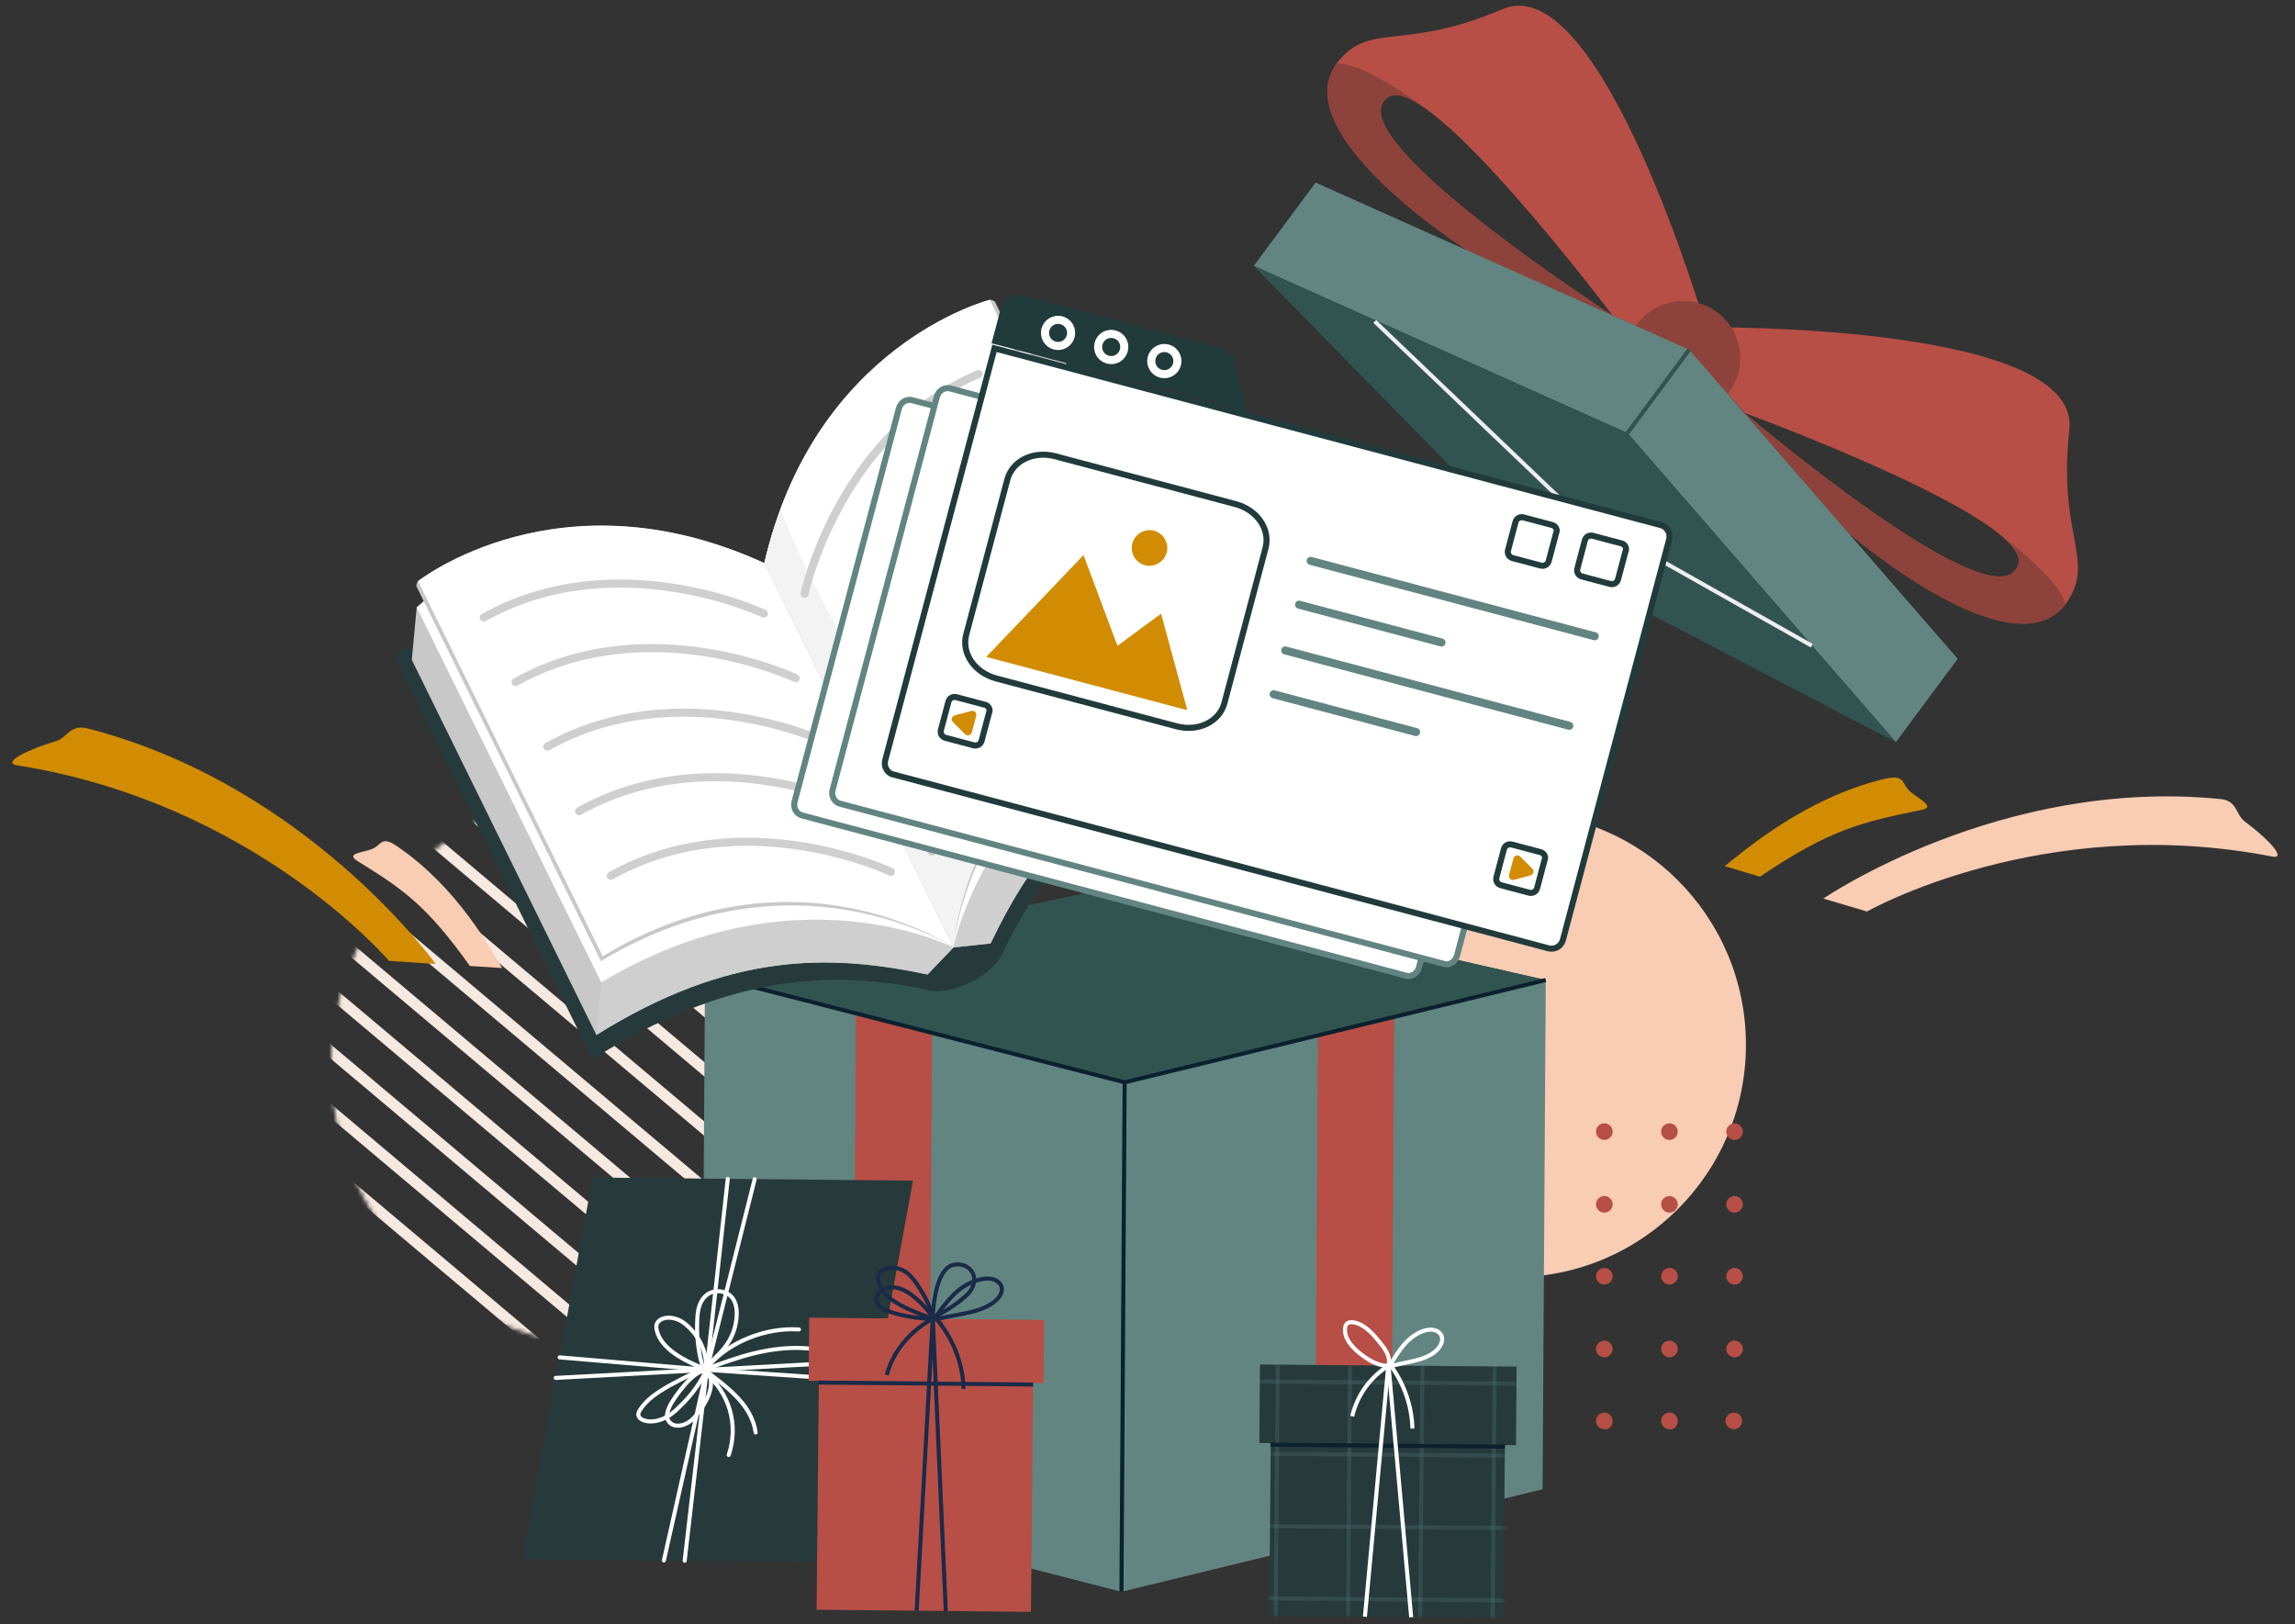 <?xml version="1.0" encoding="UTF-8"?> <svg xmlns="http://www.w3.org/2000/svg" width="568" height="402" viewBox="0 0 568 402" fill="none"><rect x="0" y="0" width="568" height="402" fill="#333333" stroke="none"/><g clip-path="url(#clip0_4018_1383)"><mask id="mask0_4018_1383" style="mask-type:alpha" maskUnits="userSpaceOnUse" x="82" y="195" width="139" height="139"><circle cx="69.03" cy="69.03" r="68.53" transform="matrix(-1 0 0 1 220.061 195)" fill="#D9D9D9" stroke="#D18C03"></circle></mask><g mask="url(#mask0_4018_1383)"><line y1="-1.5" x2="254.205" y2="-1.5" transform="matrix(-0.765 -0.644 -0.907 0.422 283.381 226.012)" stroke="#F6E9E1" stroke-width="3"></line><line y1="-1.5" x2="254.205" y2="-1.5" transform="matrix(-0.765 -0.644 -0.907 0.422 281.492 239.111)" stroke="#F6E9E1" stroke-width="3"></line><line y1="-1.5" x2="254.205" y2="-1.5" transform="matrix(-0.765 -0.644 -0.907 0.422 279.602 252.211)" stroke="#F6E9E1" stroke-width="3"></line><line y1="-1.5" x2="254.205" y2="-1.5" transform="matrix(-0.765 -0.644 -0.907 0.422 277.712 265.311)" stroke="#F6E9E1" stroke-width="3"></line><line y1="-1.5" x2="254.205" y2="-1.5" transform="matrix(-0.765 -0.644 -0.907 0.422 275.823 278.41)" stroke="#F6E9E1" stroke-width="3"></line><line y1="-1.5" x2="254.205" y2="-1.5" transform="matrix(-0.765 -0.644 -0.907 0.422 273.932 291.509)" stroke="#F6E9E1" stroke-width="3"></line><line y1="-1.5" x2="254.205" y2="-1.5" transform="matrix(-0.765 -0.644 -0.907 0.422 272.043 304.609)" stroke="#F6E9E1" stroke-width="3"></line><line y1="-1.5" x2="254.205" y2="-1.5" transform="matrix(-0.765 -0.644 -0.907 0.422 270.153 317.708)" stroke="#F6E9E1" stroke-width="3"></line><line y1="-1.5" x2="254.205" y2="-1.5" transform="matrix(-0.765 -0.644 -0.907 0.422 268.263 330.808)" stroke="#F6E9E1" stroke-width="3"></line><line y1="-1.5" x2="254.205" y2="-1.5" transform="matrix(-0.765 -0.644 -0.907 0.422 266.374 343.907)" stroke="#F6E9E1" stroke-width="3"></line><line y1="-1.5" x2="254.205" y2="-1.5" transform="matrix(-0.765 -0.644 -0.907 0.422 264.483 357.007)" stroke="#F6E9E1" stroke-width="3"></line><line y1="-1.5" x2="254.205" y2="-1.5" transform="matrix(-0.765 -0.644 -0.907 0.422 262.594 370.107)" stroke="#F6E9E1" stroke-width="3"></line><line y1="-1.5" x2="254.205" y2="-1.5" transform="matrix(-0.765 -0.644 -0.907 0.422 260.704 383.206)" stroke="#F6E9E1" stroke-width="3"></line><line y1="-1.5" x2="254.205" y2="-1.5" transform="matrix(-0.765 -0.644 -0.907 0.422 258.815 396.306)" stroke="#F6E9E1" stroke-width="3"></line><line y1="-1.5" x2="254.205" y2="-1.5" transform="matrix(-0.765 -0.644 -0.907 0.422 256.925 409.405)" stroke="#F6E9E1" stroke-width="3"></line><line y1="-1.5" x2="254.205" y2="-1.5" transform="matrix(-0.765 -0.644 -0.907 0.422 255.036 422.505)" stroke="#F6E9E1" stroke-width="3"></line><line y1="-1.5" x2="254.205" y2="-1.5" transform="matrix(-0.765 -0.644 -0.907 0.422 253.145 435.604)" stroke="#F6E9E1" stroke-width="3"></line><line y1="-1.5" x2="254.205" y2="-1.5" transform="matrix(-0.765 -0.644 -0.907 0.422 251.256 448.704)" stroke="#F6E9E1" stroke-width="3"></line><line y1="-1.5" x2="254.205" y2="-1.5" transform="matrix(-0.765 -0.644 -0.907 0.422 249.366 461.804)" stroke="#F6E9E1" stroke-width="3"></line><line y1="-1.5" x2="254.205" y2="-1.5" transform="matrix(-0.765 -0.644 -0.907 0.422 247.476 474.903)" stroke="#F6E9E1" stroke-width="3"></line><line y1="-1.5" x2="254.205" y2="-1.5" transform="matrix(-0.765 -0.644 -0.907 0.422 245.586 488.002)" stroke="#F6E9E1" stroke-width="3"></line></g><path d="M374.555 316.11C342.768 316.11 317 290.342 317 258.555C317 226.768 342.768 201 374.555 201C406.342 201 432.11 226.768 432.11 258.555C432.11 290.342 406.342 316.11 374.555 316.11Z" fill="#F9CCB4"></path><path d="M399.123 280.062C399.123 278.937 398.186 278 397.062 278C395.937 278 395 278.937 395 280.062C395 281.186 395.937 282.123 397.062 282.123C398.186 282.123 399.123 281.186 399.123 280.062Z" fill="#B74F46"></path><path d="M399.123 298.053C399.123 296.929 398.186 295.992 397.062 295.992C395.937 295.992 395 296.929 395 298.053C395 299.178 395.937 300.115 397.062 300.115C398.186 300.115 399.123 299.178 399.123 298.053Z" fill="#B74F46"></path><path d="M399.123 315.857C399.123 314.732 398.186 313.795 397.062 313.795C395.937 313.795 395 314.732 395 315.857C395 316.981 395.937 317.918 397.062 317.918C398.186 317.918 399.123 316.981 399.123 315.857Z" fill="#B74F46"></path><path d="M415.24 280.062C415.24 278.937 414.303 278 413.179 278C412.054 278 411.117 278.937 411.117 280.062C411.117 281.186 412.054 282.123 413.179 282.123C414.303 282.123 415.24 281.186 415.24 280.062Z" fill="#B74F46"></path><path d="M415.24 298.053C415.24 296.929 414.303 295.992 413.179 295.992C412.054 295.992 411.117 296.929 411.117 298.053C411.117 299.178 412.054 300.115 413.179 300.115C414.303 300.115 415.24 299.178 415.24 298.053Z" fill="#B74F46"></path><path d="M415.24 315.857C415.24 314.732 414.303 313.795 413.179 313.795C412.054 313.795 411.117 314.732 411.117 315.857C411.117 316.981 412.054 317.918 413.179 317.918C414.303 317.918 415.24 316.981 415.24 315.857Z" fill="#B74F46"></path><path d="M431.357 280.062C431.357 278.937 430.42 278 429.296 278C428.171 278 427.234 278.937 427.234 280.062C427.234 281.186 428.171 282.123 429.296 282.123C430.42 282.123 431.357 281.186 431.357 280.062Z" fill="#B74F46"></path><path d="M431.357 298.053C431.357 296.929 430.42 295.992 429.296 295.992C428.171 295.992 427.234 296.929 427.234 298.053C427.234 299.178 428.171 300.115 429.296 300.115C430.42 300.115 431.357 299.178 431.357 298.053Z" fill="#B74F46"></path><path d="M431.357 315.857C431.357 314.732 430.42 313.795 429.296 313.795C428.171 313.795 427.234 314.732 427.234 315.857C427.234 316.981 428.171 317.918 429.296 317.918C430.42 317.918 431.357 316.981 431.357 315.857Z" fill="#B74F46"></path><path d="M399.123 333.849C399.123 332.724 398.186 331.787 397.062 331.787C395.937 331.787 395 332.724 395 333.849C395 334.973 395.937 335.91 397.062 335.91C398.186 335.91 399.123 334.973 399.123 333.849Z" fill="#B74F46"></path><path d="M415.24 333.849C415.24 332.724 414.303 331.787 413.179 331.787C412.054 331.787 411.117 332.724 411.117 333.849C411.117 334.973 412.054 335.91 413.179 335.91C414.303 335.91 415.24 334.973 415.24 333.849Z" fill="#B74F46"></path><path d="M431.357 333.849C431.357 332.724 430.42 331.787 429.296 331.787C428.171 331.787 427.234 332.724 427.234 333.849C427.234 334.973 428.171 335.91 429.296 335.91C430.42 335.91 431.357 334.973 431.357 333.849Z" fill="#B74F46"></path><path d="M399.123 351.653C399.123 350.528 398.186 349.591 397.062 349.591C395.937 349.591 395 350.528 395 351.653C395 352.777 395.937 353.714 397.062 353.714C398.186 353.901 399.123 352.964 399.123 351.653Z" fill="#B74F46"></path><path d="M415.24 351.653C415.24 350.528 414.303 349.591 413.179 349.591C412.054 349.591 411.117 350.528 411.117 351.653C411.117 352.777 412.054 353.714 413.179 353.714C414.303 353.901 415.24 352.964 415.24 351.653Z" fill="#B74F46"></path><path d="M427.047 351.653C427.047 352.777 427.984 353.714 429.108 353.714C430.233 353.714 431.17 352.777 431.17 351.653C431.17 350.528 430.233 349.591 429.108 349.591C427.984 349.591 427.047 350.528 427.047 351.653Z" fill="#B74F46"></path><path d="M381.778 368.568L277.554 393.943L278.341 267.857L382.565 242.543L381.778 368.568Z" fill="#628581"></path><path d="M277.554 393.943L173.694 367.236L174.482 241.211L278.342 267.857L277.554 393.943Z" fill="#628581"></path><path d="M174.481 241.211L278.341 267.858L382.565 242.544L278.644 218.865L174.481 241.211Z" fill="#325450"></path><path d="M382.565 242.544L278.645 218.865L278.342 267.858L382.565 242.544Z" fill="#325450"></path><path d="M229.894 381.71L211.06 376.865L211.847 250.78L230.681 255.624L229.894 381.71Z" fill="#B74F46"></path><path d="M325.396 382.315L344.291 377.713L345.078 251.627L326.184 256.23L325.396 382.315Z" fill="#B74F46"></path><path d="M174.481 241.211L278.341 267.857L382.565 242.543" stroke="#0B212E" stroke-miterlimit="10"></path><path d="M277.554 393.943L278.341 267.857" stroke="#0B212E" stroke-miterlimit="10"></path><path d="M208.637 386.676L225.957 292.203L146.684 291.416L129.304 385.889L208.637 386.676Z" fill="#273A3B"></path><path d="M180.114 291.779L174.906 339.015L164.308 386.191" stroke="white" stroke-miterlimit="10" stroke-linecap="round"></path><path d="M186.775 291.84L174.905 339.016L169.455 386.252" stroke="white" stroke-miterlimit="10" stroke-linecap="round"></path><path d="M137.54 341.014L174.905 339.016L216.873 341.862" stroke="white" stroke-miterlimit="10" stroke-linecap="round"></path><path d="M138.509 335.927L174.905 339.016L217.782 336.714" stroke="white" stroke-miterlimit="10" stroke-linecap="round"></path><path d="M174.3 338.773C171.756 337.683 169.152 336.533 167.033 335.019C164.853 333.505 163.096 331.567 162.551 329.266C162.37 328.539 162.309 327.752 162.915 327.085C163.52 326.359 164.731 326.056 165.822 326.116C167.638 326.238 169.092 327.146 170.182 328.175C173.21 330.961 174.845 334.595 174.784 338.471" stroke="white" stroke-miterlimit="10" stroke-linecap="round"></path><path d="M173.997 339.319C172.181 339.561 170.485 340.409 168.91 341.196C164.913 343.255 160.735 345.435 158.555 348.705C158.191 349.19 157.888 349.795 158.01 350.28C158.131 350.885 158.736 351.37 159.463 351.552C160.916 352.036 162.733 351.733 164.247 351.067C165.761 350.401 166.972 349.371 168.062 348.281C171.212 345.314 173.634 341.923 175.148 338.35" stroke="white" stroke-miterlimit="10" stroke-linecap="round"></path><path d="M174.966 339.5C177.691 341.559 180.477 343.679 182.717 346.101C184.958 348.523 186.593 351.37 187.017 354.519" stroke="white" stroke-miterlimit="10" stroke-linecap="round"></path><path d="M174.421 339.621C180.598 344.769 182.839 352.641 180.356 360.09" stroke="white" stroke-miterlimit="10" stroke-linecap="round"></path><path d="M175.087 338.712C182.112 336.048 190.893 332.838 200.34 333.747" stroke="white" stroke-miterlimit="10" stroke-linecap="round"></path><path d="M175.632 337.744C180.598 332.051 189.621 328.478 197.736 329.023" stroke="white" stroke-miterlimit="10" stroke-linecap="round"></path><path d="M174.057 338.713C172.786 334.716 172.301 330.356 172.604 325.935C172.725 323.997 173.21 321.817 174.905 320.485C177.025 318.849 180.113 319.516 181.385 321.393C182.657 323.27 182.475 325.874 181.93 328.297C180.84 332.657 177.752 335.564 174.057 338.713Z" stroke="white" stroke-miterlimit="10" stroke-linecap="round"></path><path d="M174.724 339.258C171.575 338.955 166.911 345.859 165.942 347.615C165.458 348.584 165.034 349.553 165.095 350.583C165.155 351.552 165.882 352.521 167.033 352.763C168.123 353.005 169.394 352.642 170.363 352.036C171.332 351.43 172.059 350.643 172.665 349.795C175.026 346.828 176.722 343.315 175.632 340.227" stroke="white" stroke-miterlimit="10" stroke-linecap="round"></path><path d="M202.101 398.388L255.151 398.91L255.808 332.112L202.758 331.591L202.101 398.388Z" fill="#B74F46"></path><path d="M200.131 341.727L258.268 342.299L258.422 326.674L200.284 326.103L200.131 341.727Z" fill="#B74F46"></path><path d="M255.692 342.649L202.581 342.165" stroke="#1A2A48" stroke-miterlimit="10"></path><path d="M230.863 325.935L234.073 398.728" stroke="#1A2A48" stroke-miterlimit="10"></path><path d="M230.863 325.935L226.866 398.667" stroke="#1A2A48" stroke-miterlimit="10"></path><path d="M231.529 325.995C232.862 324.057 234.255 322.18 235.95 320.484C237.646 318.789 239.766 317.396 242.249 316.73C243.278 316.487 244.308 316.306 245.337 316.487C246.367 316.669 247.336 317.275 247.759 318.123C248.365 319.394 247.578 320.908 246.427 321.877C244.005 324.057 240.432 324.724 237.101 325.39C234.981 325.814 232.801 326.177 230.682 326.601" stroke="#1A2A48" stroke-miterlimit="10"></path><path d="M230.984 325.995C230.197 323.391 228.985 320.908 227.471 318.607C226.26 316.79 224.807 314.549 222.263 313.944C220.325 313.459 217.419 314.004 217.297 316.124C217.176 317.88 218.388 319.455 219.72 320.787C222.566 323.694 230.802 326.298 230.802 326.298" stroke="#1A2A48" stroke-miterlimit="10"></path><path d="M231.105 326.237C225.292 329.265 220.992 334.473 219.478 340.287" stroke="#1A2A48" stroke-miterlimit="10"></path><path d="M231.65 326.237C235.89 331.264 238.312 337.441 238.494 343.739" stroke="#1A2A48" stroke-miterlimit="10"></path><path d="M231.105 326.54C231.045 326.54 229.773 324.481 229.652 324.36C228.441 322.907 227.048 321.514 225.473 320.363C224.08 319.394 222.142 318.365 220.204 318.607C218.206 318.849 216.086 320.848 217.176 322.664C217.54 323.27 218.145 323.633 218.812 323.997C222.324 325.753 227.108 326.177 231.105 326.54Z" stroke="#1A2A48" stroke-miterlimit="10"></path><path d="M230.863 325.934C230.863 325.934 231.106 313.701 236.253 312.975C240.613 312.369 243.278 317.093 238.857 320.908C234.436 324.723 230.863 325.934 230.863 325.934Z" stroke="#1A2A48" stroke-miterlimit="10"></path><path d="M314.142 399.963L372.098 400.442L372.556 344.969L314.6 344.491L314.142 399.963Z" fill="#273A3B"></path><path d="M311.673 357.13L375.2 357.655L375.361 338.215L311.834 337.69L311.673 357.13Z" fill="#273A3B"></path><g opacity="0.35"><mask id="mask1_4018_1383" style="mask-type:luminance" maskUnits="userSpaceOnUse" x="311" y="337" width="65" height="64"><path d="M311.831 337.683L375.358 338.228L375.237 357.668L372.451 357.607L372.088 400.423L314.132 399.939L314.496 357.123H311.649L311.831 337.683Z" fill="white"></path></mask><g mask="url(#mask1_4018_1383)"><path opacity="0.35" d="M369.908 338.167L369.424 400.241" stroke="#8CCCCC" stroke-miterlimit="10" stroke-linecap="round"></path><path opacity="0.35" d="M352.043 337.985L351.498 400.059" stroke="#8CCCCC" stroke-miterlimit="10" stroke-linecap="round"></path><path opacity="0.35" d="M334.117 337.864L333.633 399.938" stroke="#8CCCCC" stroke-miterlimit="10" stroke-linecap="round"></path><path opacity="0.35" d="M316.253 337.683L315.708 399.756" stroke="#8CCCCC" stroke-miterlimit="10" stroke-linecap="round"></path><path opacity="0.35" d="M379.779 396.122L308.319 395.517" stroke="#8CCCCC" stroke-miterlimit="10" stroke-linecap="round"></path><path opacity="0.35" d="M379.961 378.197L308.44 377.652" stroke="#8CCCCC" stroke-miterlimit="10" stroke-linecap="round"></path><path opacity="0.35" d="M380.083 360.332L308.562 359.726" stroke="#8CCCCC" stroke-miterlimit="10" stroke-linecap="round"></path><path opacity="0.35" d="M380.264 342.467L308.743 341.861" stroke="#8CCCCC" stroke-miterlimit="10" stroke-linecap="round"></path></g></g><path d="M372.451 358.031L314.435 357.547" stroke="#0B212E" stroke-miterlimit="10"></path><path d="M343.625 337.622L349.257 400.241" stroke="white" stroke-miterlimit="10"></path><path d="M343.625 337.622L337.811 400.12" stroke="white" stroke-miterlimit="10"></path><path d="M344.109 337.684C345.199 335.988 346.229 334.232 347.561 332.718C348.893 331.204 350.589 329.932 352.466 329.326C353.254 329.084 354.101 328.963 354.889 329.145C355.676 329.326 356.463 329.811 356.766 330.598C357.251 331.749 356.584 333.081 355.737 333.989C353.859 335.927 351.073 336.593 348.409 337.138C346.713 337.502 345.017 337.865 343.382 338.229" stroke="white" stroke-miterlimit="10"></path><path d="M343.685 337.744C344.17 335.745 342.777 333.747 341.445 332.172C339.749 330.053 337.751 327.812 335.086 327.267C334.42 327.146 333.693 327.206 333.269 327.691C333.027 327.933 332.966 328.296 332.906 328.66C332.603 331.082 334.48 333.262 336.418 334.837C338.477 336.472 340.839 337.986 343.504 338.046" stroke="white" stroke-miterlimit="10"></path><path d="M343.807 337.925C339.204 340.65 335.873 345.314 334.662 350.522" stroke="white" stroke-miterlimit="10"></path><path d="M344.17 337.925C347.501 342.407 349.439 347.978 349.56 353.55" stroke="white" stroke-miterlimit="10"></path><path d="M248.357 232.269C249.857 235.309 246.2 240.166 240.203 243.117C234.207 246.067 228.129 245.998 226.629 242.958C225.129 239.918 228.786 235.06 234.782 232.11C240.779 229.16 246.857 229.229 248.357 232.269Z" fill="#273A3B"></path><path d="M247.29 230.102C248.79 233.142 245.133 238 239.137 240.95C233.141 243.9 227.063 243.832 225.563 240.792C224.062 237.752 227.719 232.894 233.716 229.944C239.712 226.994 245.79 227.062 247.29 230.102Z" fill="#273A3B"></path><path d="M262.193 81.108C262.193 81.108 215.763 104.648 205.538 149.224L235.956 234.482L186.968 158.361C145.418 139.264 98.433 161.686 98.433 161.686L98.132 163.588C98.132 163.588 138.081 244.769 146.618 262.13C179.522 241.562 205.015 239.808 229.289 244.932L233.473 239.067C235.226 236.617 238.096 235.204 241.103 235.313L248.3 235.579C259.056 213.224 275.997 194.101 312.365 180.569C303.821 163.204 263.879 82.027 263.879 82.027L262.184 81.103L262.193 81.108Z" fill="#273A3B"></path><path d="M203.846 148.313L235.96 234.496L246.613 234.661C257.369 212.305 274.31 193.182 310.678 179.65C302.134 162.285 262.192 81.109 262.192 81.109L255.597 84.358C255.597 84.358 214.076 103.73 203.851 148.305L203.846 148.313Z" fill="#273A3B"></path><path d="M200.188 146.343L235.964 234.488L245.157 233.493C255.913 211.137 270.656 191.204 307.028 177.685C298.483 160.32 261.344 84.847 261.344 84.847L250.319 77.891C250.319 77.891 210.413 101.768 200.188 146.343Z" fill="#C8C8C8"></path><path d="M295.995 170.723L285.141 166.193C285.141 166.193 242.745 197.393 242.61 198.364C242.484 199.34 235.962 234.474 235.962 234.474L245.155 233.479C255.911 211.123 270.654 191.19 307.025 177.671C307.014 177.654 307.007 177.628 306.995 177.61L296.008 170.72L295.995 170.723Z" fill="#CFCFCF"></path><path d="M189.163 139.387L235.965 234.487C235.965 234.487 243.935 190.981 296.003 170.729C287.458 153.364 250.319 77.891 250.319 77.891C250.319 77.891 201.636 85.054 189.171 139.392L189.163 139.387Z" fill="white"></path><path d="M187.277 156.463L235.965 234.486L229.599 243.034C205.324 237.91 179.839 239.669 146.927 260.232C138.383 242.867 98.433 161.686 98.433 161.686L105.036 158.441C105.036 158.441 145.719 137.362 187.269 156.459L187.277 156.463Z" fill="#273A3B"></path><path d="M187.951 152.363L235.965 234.487L229.575 241.164C205.301 236.04 180.513 235.569 147.601 256.132C139.057 238.767 101.918 163.294 101.918 163.294L103.129 150.317C103.129 150.317 146.388 133.27 187.947 152.372L187.951 152.363Z" fill="#C8C8C8"></path><path d="M148.813 243.155L151.851 231.8C151.851 231.8 202.438 217.236 203.285 217.737C204.137 218.228 235.956 234.503 235.956 234.503L229.558 241.176C205.283 236.052 180.496 235.58 147.584 256.143C147.572 256.126 147.565 256.1 147.554 256.082L148.804 243.171L148.813 243.155Z" fill="#CFCFCF"></path><path d="M189.163 139.386L235.965 234.487C235.965 234.487 196.631 214.256 148.817 243.147C140.268 225.79 103.129 150.317 103.129 150.317C103.129 150.317 138.509 116.115 189.163 139.386Z" fill="white"></path><path d="M189.164 139.386L235.966 234.487C235.966 234.487 239.811 187.681 291.879 167.429C283.335 150.064 246.196 74.591 246.196 74.591C246.196 74.591 245.31 74.101 244.969 74.2C239.949 75.572 200.832 88.511 189.164 139.386Z" fill="#C8C8C8"></path><path d="M189.164 139.386L235.966 234.487C235.966 234.487 238.585 187.289 290.652 167.037C282.108 149.673 244.969 74.2 244.969 74.2C244.969 74.2 201.629 85.049 189.164 139.386Z" fill="white"></path><path opacity="0.26" d="M193.172 125.937C191.634 130.096 190.268 134.562 189.164 139.387L235.966 234.487C235.966 234.487 236.677 222.018 244.419 207.153C225.963 187.638 203.993 154.437 193.18 125.942L193.172 125.937Z" fill="#CFCFCF"></path><path d="M199.117 146.914C199.117 146.914 207.597 107.405 242.169 92.574" stroke="#CFCFCF" stroke-width="2" stroke-miterlimit="10" stroke-linecap="round"></path><path d="M206.977 162.89C206.977 162.89 215.458 123.381 250.03 108.55" stroke="#CFCFCF" stroke-width="2" stroke-miterlimit="10" stroke-linecap="round"></path><path d="M214.846 178.871C214.846 178.871 223.326 139.361 257.899 124.531" stroke="#CFCFCF" stroke-width="2" stroke-miterlimit="10" stroke-linecap="round"></path><path d="M222.707 194.847C222.707 194.847 231.187 155.338 265.76 140.507" stroke="#CFCFCF" stroke-width="2" stroke-miterlimit="10" stroke-linecap="round"></path><path d="M230.564 210.83C230.564 210.83 239.044 171.321 273.617 156.491" stroke="#CFCFCF" stroke-width="2" stroke-miterlimit="10" stroke-linecap="round"></path><path d="M189.162 139.386L235.964 234.486C235.964 234.486 196.533 208.977 148.714 237.876C140.178 220.516 103.03 145.038 103.03 145.038C103.03 145.038 103.184 144.034 103.468 143.827C107.619 140.685 141.73 117.592 189.162 139.386Z" fill="#C8C8C8"></path><path d="M189.163 139.386L235.965 234.486C235.965 234.486 196.97 207.766 149.156 236.656C140.615 219.305 103.473 143.818 103.473 143.818C103.473 143.818 138.519 116.098 189.167 139.378L189.163 139.386Z" fill="white"></path><path d="M189.058 151.866C189.058 151.866 152.584 134.477 119.737 152.827" stroke="#CFCFCF" stroke-width="2" stroke-miterlimit="10" stroke-linecap="round"></path><path d="M196.917 167.842C196.917 167.842 160.444 150.453 127.597 168.803" stroke="#CFCFCF" stroke-width="2" stroke-miterlimit="10" stroke-linecap="round"></path><path d="M204.787 183.822C204.787 183.822 168.313 166.433 135.466 184.783" stroke="#CFCFCF" stroke-width="2" stroke-miterlimit="10" stroke-linecap="round"></path><path d="M212.647 199.798C212.647 199.798 176.174 182.409 143.327 200.759" stroke="#CFCFCF" stroke-width="2" stroke-miterlimit="10" stroke-linecap="round"></path><path d="M220.508 215.774C220.508 215.774 184.035 198.385 151.188 216.735" stroke="#CFCFCF" stroke-width="2" stroke-miterlimit="10" stroke-linecap="round"></path><path d="M225.744 99.034C224.378 98.672 222.876 99.553 222.459 101.124L196.665 198.356C196.248 199.927 197.116 201.436 198.482 201.799L348.409 241.572C349.624 241.634 350.829 240.788 351.196 239.406L377.738 139.356L225.744 99.034Z" fill="white" stroke="#628581" stroke-width="1.5"></path><path d="M549.433 197.736C495.046 192.363 451.269 222.383 451.269 222.383L462.067 225.586C462.067 225.586 505.484 200.898 562.327 211.975C565.693 212.664 562.533 208.54 555.394 203.164C553.268 201.414 553.71 198.115 549.433 197.736Z" fill="#F9CCB4"></path><path d="M466.019 192.851C446.506 197.682 431.999 210.316 426.85 214.347L435.574 216.979C452.906 205.244 460.841 203.45 475.293 200.505C479.519 199.704 474.688 197.751 472.542 195.676C470.507 193.769 471.617 191.483 466.019 192.851Z" fill="#D18C03"></path><path d="M21.72 180.289C76.117 194.262 107.819 238.573 107.819 238.573L96.259 237.793C96.259 237.793 63.099 198.722 4.198 189.397C0.765 188.884 5.236 186.059 13.973 183.376C16.724 182.514 17.354 179.158 21.72 180.289Z" fill="#D18C03"></path><path d="M98.502 209.592C113.153 219.631 121.226 234.538 124.266 239.571L116.295 239.071C105.565 223.998 99.599 219.963 88.526 213.131C85.301 211.163 89.916 211.033 92.24 210.056C94.544 208.983 94.382 206.695 98.502 209.592Z" fill="#F9CCB4"></path><path d="M418.059 86.539L422.187 81.004C422.187 81.004 396.239 -8.103 371.926 2.241C347.626 12.67 339.404 5.448 331.421 14.914C316.675 32.489 363.272 62.032 363.272 62.032L399.066 78.035C399.066 78.035 329.438 33.203 343.613 23.992C353.532 17.52 399.066 78.035 399.066 78.035L418.059 86.539Z" fill="#B74F46"></path><path d="M330.777 15.793C336.403 15.184 349.064 23.93 353.94 27.726C349.419 24.265 345.706 22.672 343.614 23.992C329.438 33.203 399.066 78.035 399.066 78.035L363.272 62.031C363.272 62.031 318.115 33.393 330.777 15.793Z" fill="#8D423B"></path><path d="M418.06 86.539L422.187 81.004C422.187 81.004 515.02 80.003 512.147 106.272C509.274 132.541 518.485 138.31 511.773 148.707C499.274 167.928 457.472 131.837 457.472 131.837L431.745 102.189C431.745 102.189 494.812 155.878 499.532 139.593C502.841 128.205 431.745 102.189 431.745 102.189L418.06 86.539Z" fill="#B74F46"></path><path d="M511.129 149.587C510.096 144.027 498.043 134.45 492.975 130.814C497.568 134.177 500.207 137.235 499.496 139.642C494.776 155.927 431.709 102.238 431.709 102.238L457.436 131.886C457.436 131.886 497.978 166.828 511.129 149.587Z" fill="#8D423B"></path><path d="M421.751 105.381L399.041 88.525L405.208 80.206C409.872 73.939 418.724 72.614 424.991 77.278C431.258 81.943 432.583 90.794 427.918 97.061L421.751 105.381Z" fill="#8D423B"></path><path d="M402.792 107.184L310.298 65.799L325.614 45.19L418.06 86.539L402.792 107.184Z" fill="#628581"></path><path d="M402.792 107.184L469.209 183.667L484.526 163.058L418.06 86.539L402.792 107.184Z" fill="#628581"></path><path d="M310.297 65.799L380.413 137.334L469.209 183.667L402.792 107.184L310.297 65.799Z" fill="#325450"></path><path d="M339.81 79.004L388.87 125.888L447.975 159.261L402.792 107.184L339.81 79.004Z" fill="#325450"></path><path d="M402.792 107.184L418.06 86.539" stroke="#325450" stroke-miterlimit="10"></path><path d="M340.24 79.544L389.3 126.428L448.405 159.801" stroke="#EEEEF1" stroke-miterlimit="10"></path><path d="M389.3 126.428L380.758 137.888" stroke="#EEEEF1" stroke-miterlimit="10"></path><path d="M235.151 96.132C233.784 95.77 232.282 96.65 231.865 98.222L206.071 195.454C205.655 197.025 206.523 198.534 207.889 198.897L357.816 238.67C359.031 238.732 360.236 237.886 360.603 236.504L387.144 136.454L235.151 96.132Z" fill="white" stroke="#628581" stroke-width="1.5"></path><path d="M411.024 129.952C412.585 130.366 413.516 131.97 413.101 133.534L386.819 232.607C386.403 234.171 384.8 235.102 383.239 234.688L220.631 191.551C219.398 190.951 218.719 189.544 219.084 188.166L246.132 86.208L411.024 129.952Z" fill="white" stroke="#213B3B" stroke-width="1.5"></path><path d="M302.35 86.195L253.243 73.168C250.803 72.52 248.32 73.965 247.672 76.407L245.405 84.955L308.565 101.71L305.563 89.491C305.2 87.861 303.941 86.617 302.35 86.195Z" fill="#213B3B"></path><path d="M261.034 85.521C262.762 85.979 264.535 84.948 264.994 83.218C265.453 81.488 264.424 79.714 262.696 79.256C260.968 78.797 259.195 79.828 258.736 81.558C258.277 83.288 259.306 85.062 261.034 85.521Z" stroke="white" stroke-width="2" stroke-miterlimit="10"></path><path d="M278.146 86.707C277.682 88.459 275.937 89.474 274.187 89.009C272.437 88.545 271.424 86.799 271.889 85.047C272.354 83.295 274.099 82.28 275.849 82.744C277.599 83.209 278.611 84.955 278.146 86.707Z" stroke="white" stroke-width="2" stroke-miterlimit="10"></path><path d="M287.338 92.498C289.066 92.957 290.839 91.926 291.298 90.196C291.757 88.466 290.728 86.692 289 86.233C287.272 85.775 285.499 86.806 285.04 88.536C284.581 90.266 285.61 92.04 287.338 92.498Z" stroke="white" stroke-width="2" stroke-miterlimit="10"></path><path d="M381.333 210.911L374.168 209.011C373.394 208.805 372.465 209.181 372.208 210.149L370.359 217.12C370.153 217.894 370.529 218.823 371.497 219.08L378.468 220.929C379.243 221.135 380.171 220.759 380.428 219.791L382.277 212.82C382.677 212.097 382.107 211.117 381.333 210.911Z" fill="white" stroke="#213B3B" stroke-width="1.5" stroke-miterlimit="10"></path><path d="M401.365 134.501L394.2 132.6C393.426 132.394 392.497 132.77 392.24 133.738L390.391 140.709C390.186 141.484 390.561 142.412 391.529 142.669L398.5 144.518C399.275 144.724 400.203 144.348 400.46 143.38L402.31 136.409C402.709 135.686 402.14 134.706 401.365 134.501Z" fill="white" stroke="#213B3B" stroke-width="1.5" stroke-miterlimit="10"></path><path d="M384.208 129.949L377.043 128.048C376.269 127.843 375.34 128.218 375.083 129.187L373.234 136.158C373.028 136.932 373.404 137.861 374.372 138.118L381.343 139.967C382.118 140.172 383.046 139.797 383.303 138.829L385.152 131.858C385.552 131.135 384.982 130.155 384.208 129.949Z" fill="white" stroke="#213B3B" stroke-width="1.5" stroke-miterlimit="10"></path><path d="M243.849 174.439L236.684 172.538C235.909 172.333 234.981 172.708 234.724 173.677L232.875 180.648C232.669 181.422 233.044 182.351 234.013 182.608L240.984 184.457C241.758 184.662 242.687 184.287 242.944 183.319L244.793 176.348C245.192 175.625 244.623 174.645 243.849 174.439Z" fill="white" stroke="#213B3B" stroke-width="1.5" stroke-miterlimit="10"></path><path d="M305.74 124.744L261.203 112.929C255.781 111.49 250.545 114.039 249.312 118.687L239.141 157.027C237.908 161.675 241.192 166.484 246.614 167.922L291.151 179.737C296.573 181.176 301.809 178.627 303.042 173.979L313.213 135.639C314.446 130.991 311.162 126.182 305.74 124.744Z" fill="white" stroke="#213B3B" stroke-width="1.5" stroke-miterlimit="10"></path><path d="M324.393 138.812L394.683 157.459" stroke="#628581" stroke-width="2" stroke-miterlimit="10" stroke-linecap="round" stroke-linejoin="round"></path><path d="M321.516 149.654L356.758 159.004" stroke="#628581" stroke-width="2" stroke-miterlimit="10" stroke-linecap="round" stroke-linejoin="round"></path><path d="M318.098 160.977L388.389 179.624" stroke="#628581" stroke-width="2" stroke-miterlimit="10" stroke-linecap="round" stroke-linejoin="round"></path><path d="M315.222 171.822L350.464 181.171" stroke="#628581" stroke-width="2" stroke-miterlimit="10" stroke-linecap="round" stroke-linejoin="round"></path><path d="M244.099 162.569L268.167 137.377L276.562 159.824L287.36 151.886L293.856 175.768L244.099 162.569Z" fill="#D18C03"></path><path d="M288.755 136.745C288.137 139.074 285.689 140.502 283.368 139.887C281.048 139.271 279.629 136.817 280.247 134.488C280.865 132.16 283.313 130.732 285.634 131.347C287.954 131.963 289.373 134.416 288.755 136.745Z" fill="#D18C03"></path><path d="M379.24 214.97C379.785 215.513 379.539 216.443 378.796 216.644L374.72 217.747C373.977 217.948 373.295 217.269 373.492 216.525L374.575 212.444C374.772 211.7 375.701 211.448 376.247 211.991L379.24 214.97Z" fill="#D18C03"></path><path d="M236.3 177.05C235.557 177.251 235.31 178.181 235.855 178.724L238.849 181.702C239.394 182.245 240.323 181.994 240.52 181.25L241.603 177.169C241.801 176.425 241.118 175.746 240.375 175.947L236.3 177.05Z" fill="#D18C03"></path></g><defs><clipPath id="clip0_4018_1383"><rect width="568" height="402" fill="white"></rect></clipPath></defs></svg> 